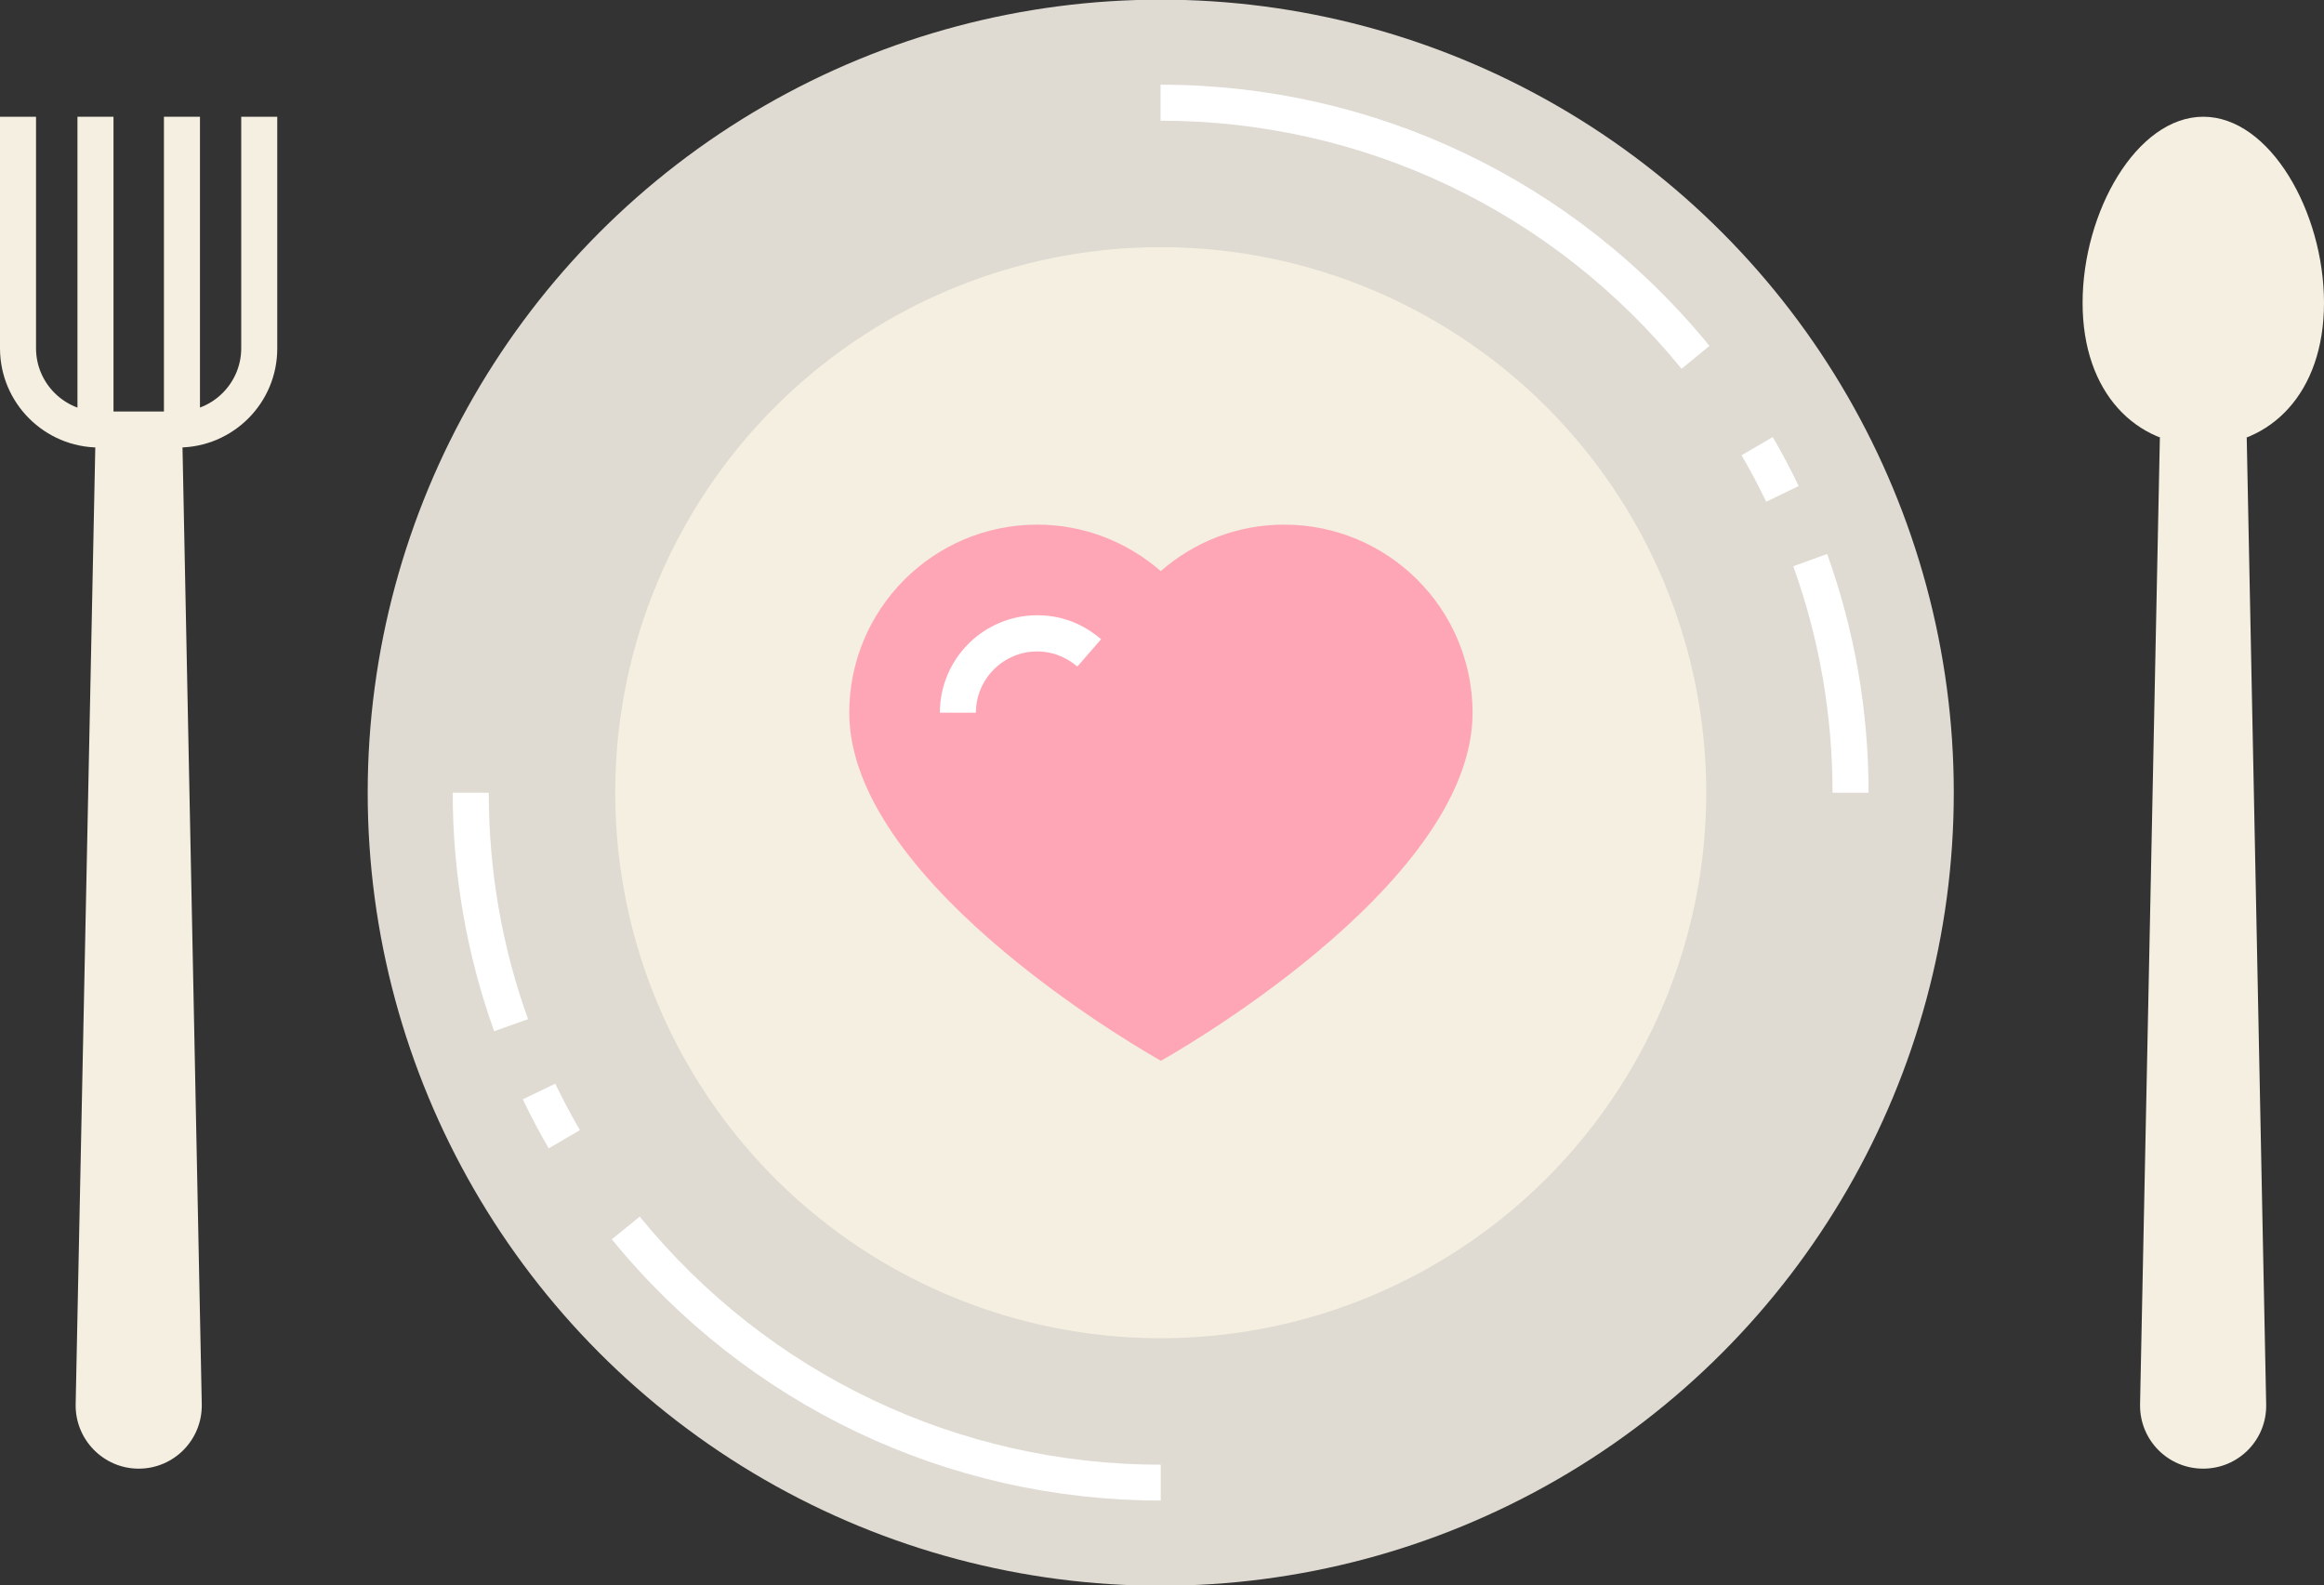 <?xml version="1.0" encoding="UTF-8"?><svg xmlns="http://www.w3.org/2000/svg" xmlns:xlink="http://www.w3.org/1999/xlink" height="88.0" id="Layer_1" preserveAspectRatio="xMidYMid meet" version="1.0" viewBox="2.5 23.0 129.0 88.0" width="129.0" x="0" xml:space="preserve" y="0" zoomAndPan="magnify"><rect x="2.5" y="23.0" width="129.0" height="88.0" fill="#333333" stroke="none"/><g><g id="change1_1"><circle cx="66.93" cy="67" fill="#dfdbd2" r="44.02"/></g><g id="change2_1"><path d="M106.22,67h-2c0-4.31-0.73-8.54-2.18-12.57l1.88-0.68C105.45,58,106.22,62.46,106.22,67z M100.54,50.85 c-0.42-0.87-0.88-1.74-1.37-2.58l1.73-1.01c0.52,0.88,1,1.8,1.44,2.72L100.54,50.85z M95.84,43.47 c-7.13-8.75-17.67-13.77-28.92-13.77v-2c11.85,0,22.95,5.29,30.47,14.5L95.84,43.47z" fill="#fff"/></g><g id="change2_2"><path d="M66.93,106.29c-11.85,0-22.95-5.29-30.47-14.5l1.55-1.26c7.13,8.75,17.67,13.77,28.92,13.77V106.29z M32.96,86.74c-0.52-0.88-1-1.8-1.44-2.72l1.8-0.87c0.42,0.87,0.88,1.74,1.37,2.58L32.96,86.74z M29.93,80.24 c-1.52-4.24-2.3-8.7-2.3-13.24h2c0,4.31,0.73,8.54,2.18,12.57L29.93,80.24z" fill="#fff"/></g><g id="change3_1"><circle cx="66.93" cy="67" fill="#f4efe0" r="30.28"/></g><g><g id="change4_1"><path d="M73.78,52.12c-2.63,0-5.02,0.98-6.85,2.58c-1.84-1.6-4.23-2.58-6.85-2.58c-5.77,0-10.44,4.68-10.44,10.44 c0,9.73,17.3,19.32,17.3,19.32s17.3-9.6,17.3-19.32C84.23,56.79,79.55,52.12,73.78,52.12z" fill="#ffa6b6"/></g></g><g id="change2_3"><path d="M56.67,62.56h-2c0-2.98,2.42-5.41,5.41-5.41c1.66,0,2.84,0.73,3.54,1.33L62.3,60 c-0.44-0.38-1.19-0.84-2.23-0.84C58.2,59.16,56.67,60.68,56.67,62.56z" fill="#fff"/></g><g><g id="change3_4"><path d="M12.61,46.83h-4.8L6.7,100.94c-0.04,1.96,1.54,3.58,3.5,3.58c1.96,0,3.54-1.61,3.5-3.58L12.61,46.83z" fill="#f4efe0"/></g><g id="change3_2"><path d="M12.39,47.84H8.01c-3.04,0-5.51-2.47-5.51-5.51V29.48h2v12.85c0,1.94,1.58,3.51,3.51,3.51h4.37 c1.94,0,3.51-1.58,3.51-3.51V29.48h2v12.85C17.9,45.37,15.43,47.84,12.39,47.84z" fill="#f4efe0"/></g><g id="change3_7"><path d="M6.8 29.48H8.8V46.84H6.8z" fill="#f4efe0"/></g><g id="change3_5"><path d="M11.6 29.48H13.6V46.84H11.6z" fill="#f4efe0"/></g></g><g id="change3_3"><path d="M127.21,47.27l-4.82,0.01l-1.1,53.66c0,0.02,0,0.06,0,0.08c0,1.93,1.56,3.5,3.5,3.5 c1.97,0,3.55-1.61,3.5-3.58L127.21,47.27z" fill="#f4efe0"/></g><g id="change3_6"><path d="M131.5,39.81c0,5.04-3,7.92-6.7,7.92c-3.7,0-6.7-2.88-6.7-7.92s3-10.33,6.7-10.33 C128.5,29.48,131.5,34.77,131.5,39.81z" fill="#f4efe0"/></g></g></svg>
